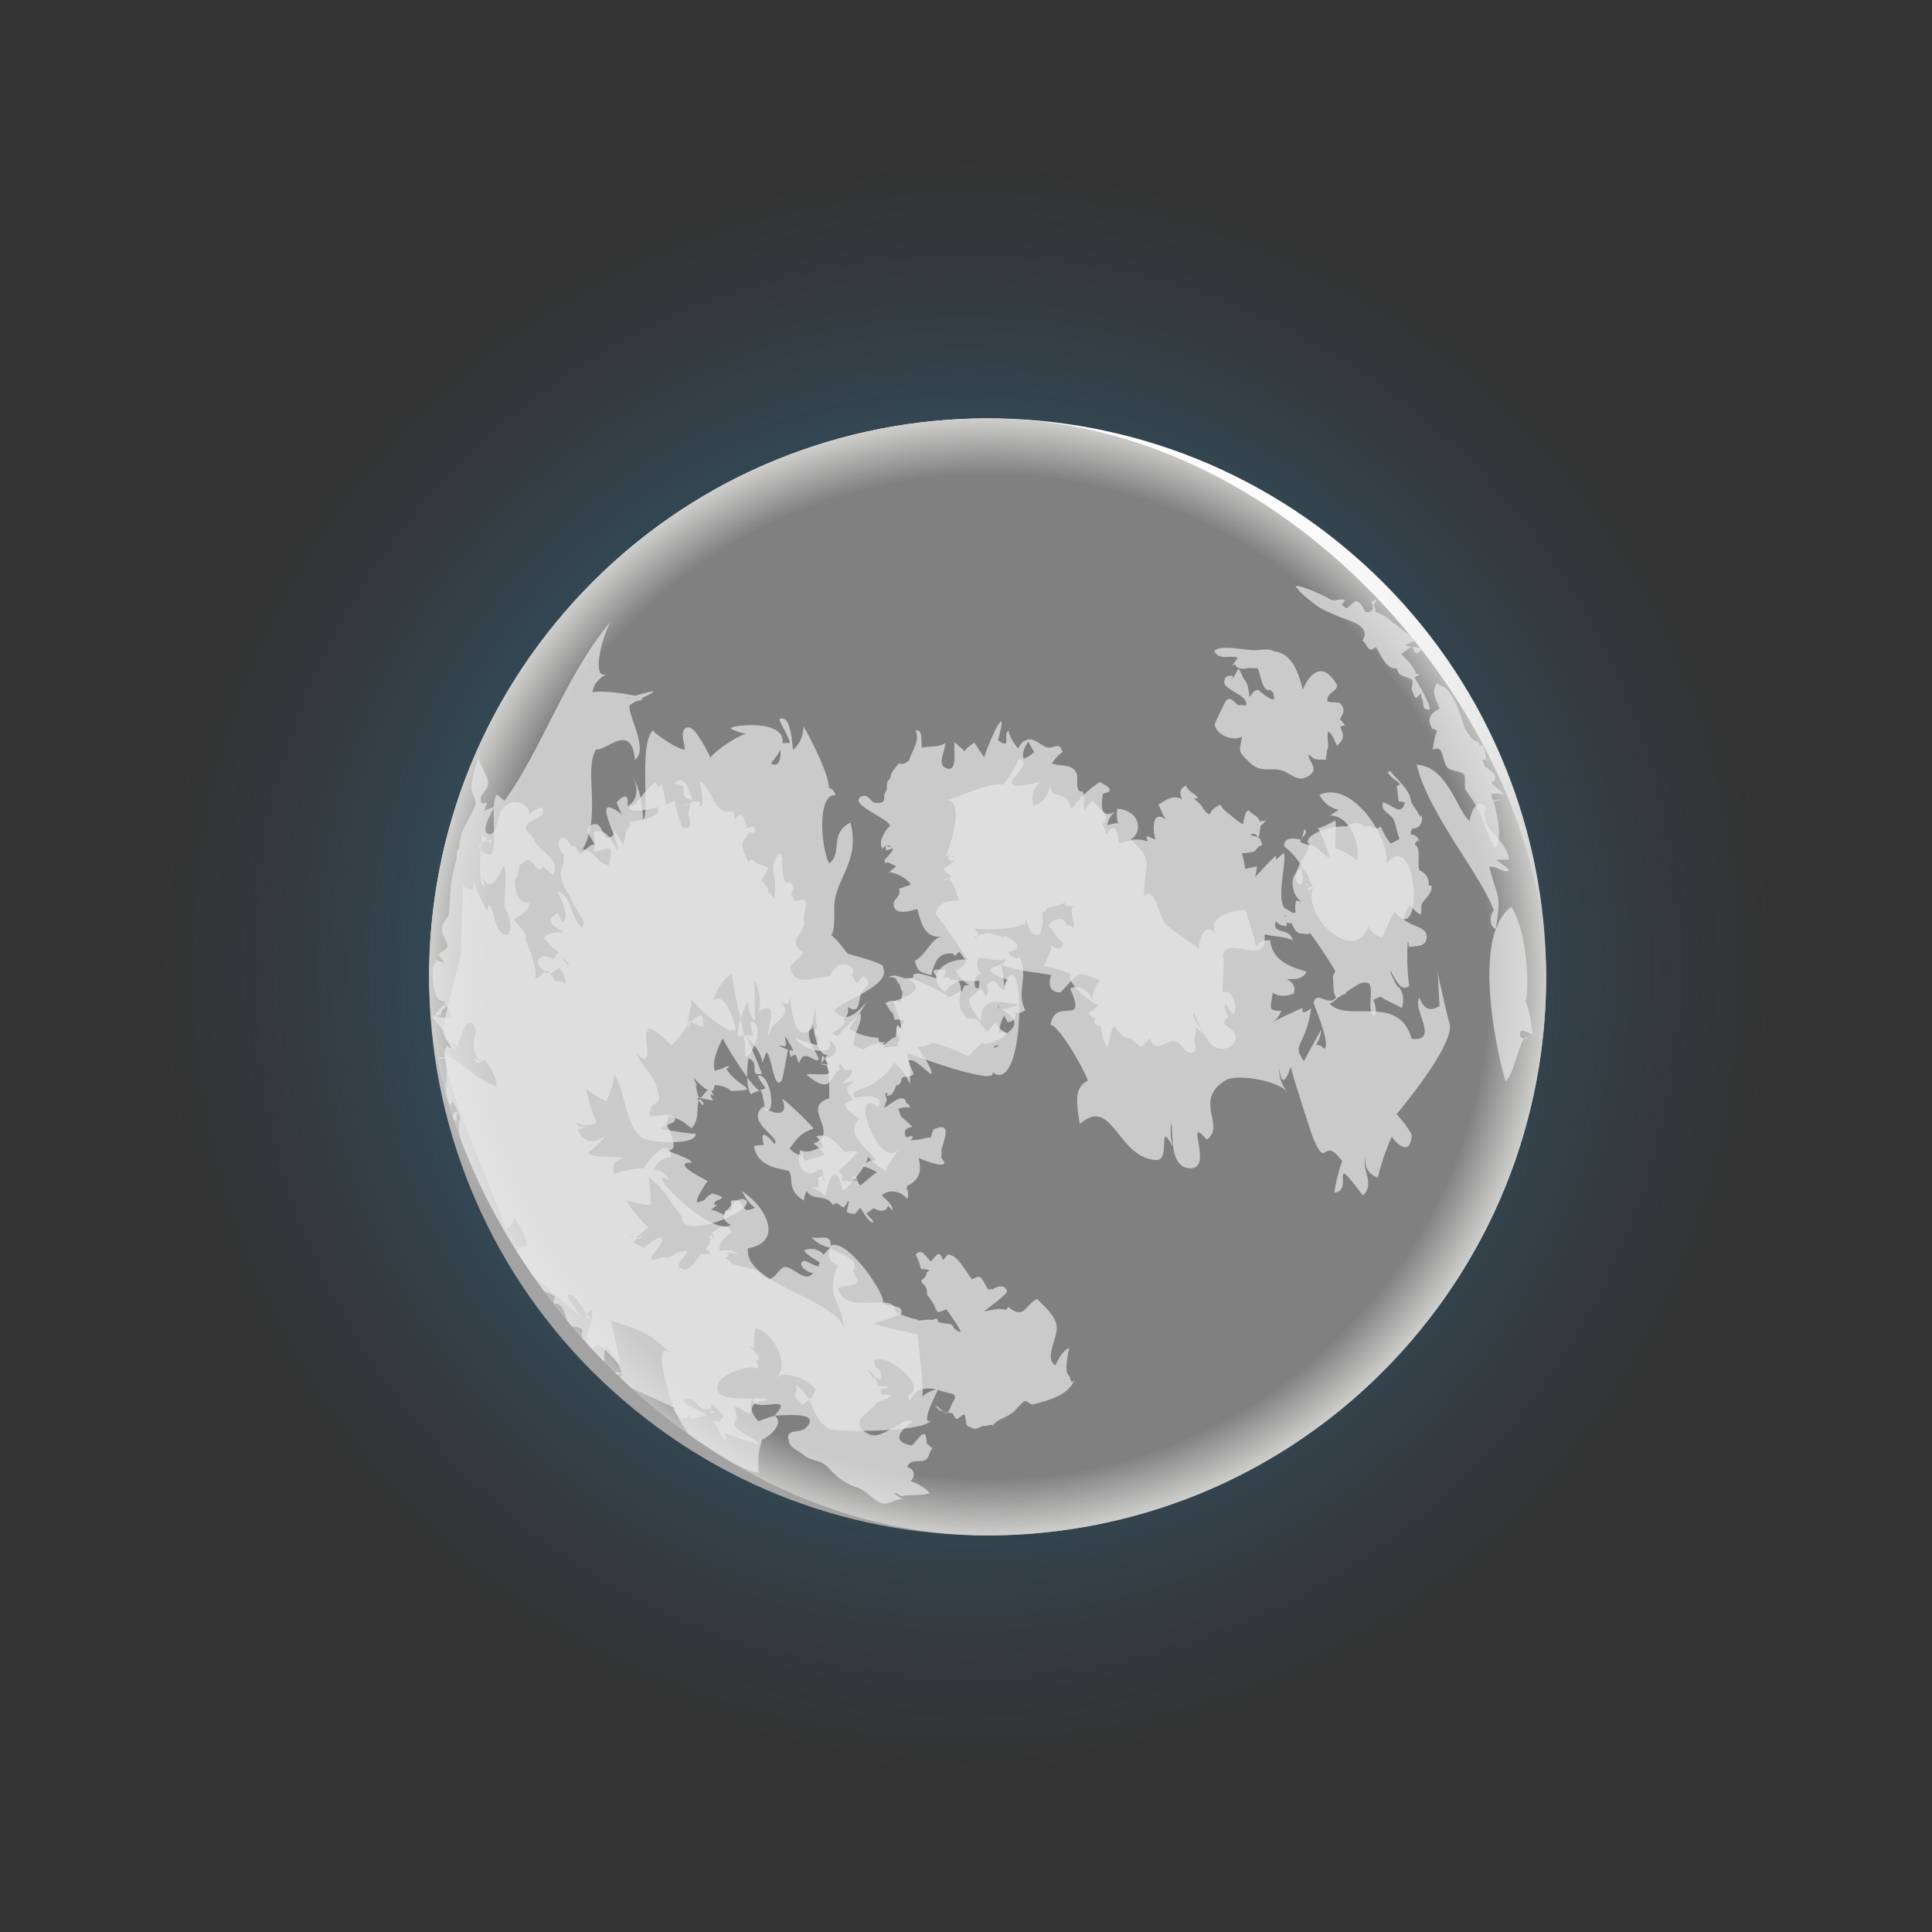 <svg width="480" height="480" viewBox="0 0 480 480" fill="none" xmlns="http://www.w3.org/2000/svg">
<rect x="0" y="0" width="480" height="480" fill="#333333" stroke="none"/>
<g clip-path="url(#clip0_5691_66114)">
<g style="mix-blend-mode:screen">
<path d="M240 480C372.548 480 480 372.548 480 240C480 107.452 372.548 0 240 0C107.452 0 0 107.452 0 240C0 372.548 107.452 480 240 480Z" fill="url(#paint0_radial_5691_66114)"/>
</g>
<path d="M350.473 333.313C300.429 391.357 212.814 397.85 154.77 347.807C96.727 297.763 90.233 210.136 140.277 152.104C190.321 94.061 277.935 87.567 335.979 137.611C394.023 187.655 400.516 275.269 350.473 333.313Z" fill="url(#paint1_radial_5691_66114)"/>
<g clip-path="url(#clip1_5691_66114)">
<g style="mix-blend-mode:overlay">
<path style="mix-blend-mode:overlay" d="M350.473 333.315C300.429 391.359 212.814 397.852 154.77 347.809C96.727 297.765 90.233 210.138 140.277 152.106C190.321 94.062 277.935 87.569 335.979 137.613C394.023 187.657 400.516 275.271 350.473 333.315Z" fill="url(#paint2_radial_5691_66114)"/>
</g>
<g style="mix-blend-mode:multiply" opacity="0.72">
<g style="mix-blend-mode:multiply">
<path d="M378.92 248.947C380.076 247.055 379.621 231.452 375.487 225.332C366.284 231.732 370.815 257.204 374.003 268.59C376.211 267.796 377.776 255.825 379.633 258.126C377.787 258.208 377.227 257.496 377.951 255.977C378.955 256.164 379.913 256.526 380.801 257.052C380.462 255.101 380.17 250.675 378.92 248.947C379.901 250.301 379.084 248.678 378.92 248.947Z" fill="#E6E6E6"/>
</g>
<g style="mix-blend-mode:multiply">
<path d="M371.165 226.278C370.102 226.804 369.904 230.389 371.609 230.751C373.174 221.712 371.854 222.962 370.009 215.324C372.438 215.254 373.641 217.169 375.007 216.199C374.003 215.254 372.917 214.413 371.761 213.665C372.823 213.607 373.874 213.56 374.937 213.525C373.746 207.289 367.521 206.564 369.133 200.608C366.517 196.918 364.391 205.163 365.442 204.182C362.172 202.278 359.93 190.378 351.977 189.992C354.709 201.951 368.269 217.823 371.165 226.267C371.2 226.243 371.118 226.127 371.165 226.267V226.278Z" fill="#E6E6E6"/>
</g>
<g style="mix-blend-mode:multiply">
<path d="M326.544 219.796C322.538 227.165 336.716 240.094 339.951 230.132C340.71 231.568 341.89 232.502 343.478 232.946C343.747 232.257 345.942 226.943 346.538 226.511C353.755 236.053 352.377 205.104 344.471 214.564C345.312 208.467 336.272 193.845 327.805 197.443C328.821 199.44 330.409 200.689 332.57 201.215C331.858 201.682 331.157 202.149 330.444 202.616C335.303 202.57 338.129 209.647 337.136 214.155C339.204 214.342 329.44 208.829 331.717 211.457C331.624 208.946 332.044 206.412 331.823 203.819C331.694 203.866 326.894 206.517 327.373 205.524C328.599 207.883 329.58 210.348 330.304 212.917C329.323 213.489 325.423 207.451 324.909 211.13C324.757 212.251 317.154 221.314 326.544 219.796C324.815 222.984 324.068 220.193 326.544 219.796Z" fill="#E6E6E6"/>
</g>
<g style="mix-blend-mode:multiply">
<path d="M357.058 241.262C357.292 241.204 357.595 249.963 357.642 249.916C355.388 251.423 353.73 250.745 352.643 247.896C350.74 250.617 357.864 258.839 350.74 258.103C347.493 246.693 334.88 254.226 330.349 249.379C330.897 249.028 333.058 247.942 332.439 246.915C330.617 251.212 327.195 245.56 326.354 249.122C325.969 248.585 330.781 259.399 329.064 260.626C328.515 259.937 327.803 259.598 326.927 259.621C327.733 258.465 328.176 257.18 328.27 255.767C328.305 255.872 322.909 264.865 323.073 266.161C323.82 265.869 324.579 265.566 325.315 265.262C319.768 259.002 324.451 260.836 325.735 250.523C324.007 251.843 323.318 251.796 323.68 250.372C320.865 251.586 318.097 252.918 315.376 254.354C316.848 253.712 317.829 252.649 318.343 251.154C314.746 251.061 315.785 250.5 316.182 246.669C317.887 247.615 319.651 247.662 321.449 246.798C321.905 245.163 321.321 243.995 319.686 243.294C320.842 243.061 323.376 243.831 324.614 241.426C321.823 240.48 316.054 239.288 315.598 233.601C313.484 233.484 312.13 234.442 311.557 236.474C313.274 236.193 309.408 226.991 309.479 226.021C307.003 226.103 299.785 227.271 301.981 232.071C299.528 228.299 297.648 234.045 297.811 235.68C295.289 233.893 291.061 230.868 289.601 229.653C288.305 228.567 286.751 219.516 284.276 222.623C284.019 214.704 287.289 214.249 280.982 208.631C284.077 206.518 283.213 201.391 277.56 200.912C277.023 206.728 279.639 203.469 275.143 205.034C275.4 203.212 276.369 201.916 278.051 201.157C274.384 203.446 273.064 202.103 274.068 197.139C263.943 196.871 282.068 198.576 273.216 194.301C270.495 196.088 268.159 198.319 266.208 200.982C264.573 195.283 260.965 199.452 260.883 194.757C260.626 197.525 259.271 199.347 256.807 200.234C256.083 197.84 256.678 195.831 258.605 194.185C242.722 198.156 258.781 189.455 253 188.556C253.035 189.934 248.772 195.726 249.321 194.874C244.918 194.395 237.759 198.471 234.769 198.856C240.655 198.085 235.026 213.069 234.968 212.871C235.388 212.731 235.738 212.485 236.019 212.135C235.178 213.501 235.61 214.05 237.338 213.77C237.408 213.607 234.419 216.351 234.36 215.347C234.524 217.904 238.67 217.157 234.232 218.944C235.446 217.075 236.778 218.664 238.238 223.697C236.007 223.685 232.655 224.094 232.457 227.318C232.515 226.442 240.328 238.424 240.503 238.483C235.773 237.677 229.046 242.138 234.804 246.483C237.782 242.266 240.235 244.147 243.295 243.645C243.633 249.846 237.257 244.883 243.703 253.899C243.703 246.588 249.181 249.437 252.988 249.472C251.668 250.266 250.232 250.675 248.69 250.699C252.533 252.777 253.035 254.774 250.185 256.69C246.518 255.195 248.55 252.018 245.432 256.456C242.384 253.455 243.692 252.999 240.27 253.046C237.782 250.43 238.354 248.269 238.658 246.214C237.654 246.95 236.556 247.288 235.89 247.802C234.804 246.938 227.166 242.617 225.076 243.037C231.803 246.132 222.448 248.538 221.876 248.818C222.938 251.376 225.029 256.958 223.172 255.592C224.714 255.405 223.149 256.071 222.88 254.903C222.331 258.769 222.238 259.715 222.576 257.753C221.338 257.309 218.489 262.202 218.243 257.881C215.417 257.531 213.28 257.122 210.991 255.534C212.556 253.338 214.027 251.072 215.417 248.748C212.042 253.034 209.321 253.805 207.23 251.049C209.181 248.655 221.724 244.754 219.365 240.374C220.474 239.417 210.629 236.999 210.594 236.953C203.855 227.82 207.627 237.431 207.265 225.928C207.032 218.453 213.922 214.424 211.283 204.357C205.876 207.148 209.449 212.018 206.004 214.518C203.96 210.699 202.991 197.595 207.394 197.513C205.864 196.766 207.674 197.828 207.627 197.42C207.067 196.147 206.156 195.493 204.895 195.458C206.004 195.423 206.191 195.808 205.455 196.614C207.826 195.633 200.457 181.618 199.627 180.485C199.604 182.821 198.763 184.76 197.081 186.266C196.813 186.43 196.836 177.274 193.695 178.628C193.543 179.364 196.357 183.534 196.182 184.585C195.224 184.585 194.267 184.631 193.309 184.725C194.407 185.659 194.232 191.522 191.522 189.63C202.208 177.507 180.1 180.088 181.607 181.069C183.511 181.98 185.496 182.483 187.587 182.576C187.096 180.03 177.753 186.243 176.503 188.229C176.375 187.75 172.871 180.719 171.166 180.696C168.527 180.672 170.092 184.888 170.103 185.694C171.084 187.925 161.671 181.899 162.314 181.385C158.565 184.421 161.531 203.002 159.756 203.574C159.733 199.861 158.927 196.322 157.327 192.993C158.751 196.427 158.273 198.88 155.902 200.351C156.264 197.466 155.353 197.128 153.181 199.323C153.181 199.323 155.038 204.38 156.019 203.586C145.029 194.22 154.43 209.437 153.368 211.177C152.363 209.823 150.822 205.42 147.598 206.658C147.516 206.693 148.077 210.442 147.411 211.598C150.261 211.551 152.947 208.304 151.3 214.973C148.042 214.529 148.462 211.61 144.69 211.002C145.157 210.675 145.064 210.862 144.41 211.551C149.852 203.061 144.749 191.218 148.17 186.115C150.168 187.037 156.953 178.979 157.735 188.812C161.134 186.196 156.334 178.465 156.369 175.429C156.369 174.447 170.337 169.075 155.47 173.537C156.684 172.894 156.544 173.186 155.061 174.436C170.407 173.852 141.023 169.577 147.061 173.431C147.038 170.699 148.276 168.713 150.775 167.475C146.886 169.04 149.385 158.669 151.662 154.512C140.603 167.639 134.343 186.64 125.338 198.95C124.696 198.436 124.042 197.922 123.4 197.396C121.601 200.036 123.785 210.558 121.975 212.392C120.281 212.24 119.289 211.469 119.008 210.056C119.137 209.437 123.248 207.674 121.73 209.566C121.099 208.772 120.468 207.977 119.849 207.183C119.756 206.658 118.214 220.777 120.457 219.995C120.2 219.166 119.943 218.337 119.697 217.507C121.181 220.941 122.944 220.205 124.988 215.312C126.401 214.483 124.895 225.893 125.514 225.297C122.827 221.7 128.468 228.509 126.319 232.199C122.349 233.379 122.325 220.731 120.959 226.278C119.499 223.475 118.238 220.579 117.198 217.589C118.273 221.034 117.525 221.864 114.979 220.077C115.084 220.544 114.372 237.081 114.559 237.081C114.617 236.158 114.757 235.247 115.003 234.36C115.622 234.196 109.572 254.541 110.296 255.931C109.443 254.296 112.795 261.84 112.176 261.233C111.873 258.01 112.55 261.793 111.114 259.726C106.886 263.16 125.899 303.253 125.467 305.18C127.172 305.134 126.319 304.865 127.861 302.669C133.467 311.662 130.022 309.642 126.857 309.478C127.733 309.782 128.608 310.085 129.484 310.377C128.445 310.494 127.756 311.125 127.429 312.269C126.635 312.421 144.749 327.347 144.924 327.802C143.347 325.98 142.016 323.995 140.918 321.834C143.3 320.737 145.297 326.868 147.014 327.685C145.146 327.709 145.134 326.915 146.956 325.291C148.135 327.802 143.604 333.7 146.956 335.347C148.533 331.808 151.195 336.912 154.127 339.096C153.776 337.262 152.258 329.414 151.733 328.059C158.693 330.558 160.562 330.196 167.324 336.993C160.819 330.465 167.195 349.466 167.406 349.934C171.119 358.085 175.23 360.993 181.922 364.883C178.851 360.807 185.064 365.677 188.427 365.899C188.287 360.082 188.719 360.515 189.338 357.513C189.21 358.144 195.54 354.15 192.503 351.732C191.114 352.106 189.759 352.573 188.427 353.122C185.624 350.015 186.407 348.275 190.775 347.925C190.576 346.185 175.265 349.852 178.687 343.242C179.622 341.443 186.395 338.734 188.334 340.112C188.521 335.358 183.242 340.24 188.684 337.753C187.657 334.156 181.619 332.474 187.505 335.055C187.166 333.315 187.248 331.609 187.762 329.951C192.445 331.154 196.474 339.621 192.725 342.319C195.376 340.415 200.643 342.611 202.641 345.227C202.103 346.979 200.97 348.205 199.219 348.883C195.551 344.842 198.962 347.049 197.607 344.047C202.582 346.909 201.321 352.842 206.401 355.166C207.406 355.633 228.649 356.088 231.37 352.947C228.1 354.43 233.543 344.55 233.017 345.169C231.149 345.437 229.607 346.325 228.404 347.82C230.822 350.658 227.119 327.709 228.077 331.528C228.1 331.598 218.349 329.472 216.994 328.76C219.376 328.234 221.689 327.452 223.896 326.412C224.655 323.75 220.357 324.976 219.271 323.738C220.731 322.71 210.862 307.656 206.495 309.408C205.408 311.907 205.981 313.554 208.188 314.348C204.86 322.675 208.889 322.161 209.811 330.617C208.97 322.897 184.667 319.242 185.835 310.144C194.652 308.626 190.6 299.995 184.375 295.954C185.111 297.647 186.185 299.026 187.598 300.065C183.149 302.249 185.975 297.285 181.572 298.348C182.062 308.754 185.823 300.03 180.392 300.661C179.353 302.191 179.75 303.405 181.572 304.316C176.515 307.528 158.938 289.204 166.133 293.163C165.478 291.481 164.229 290.652 162.384 290.687C163.213 288.748 164.661 287.674 166.751 287.44C166.156 281.484 160.281 289.087 159.966 290.523C160.9 289.507 152.176 291.411 152.69 291.773C151.849 289.647 152.608 288.304 154.956 287.756C153.368 287.078 147.213 287.954 146.022 286.377C147.692 285.233 149.151 283.866 150.401 282.266C147.131 284.31 144.854 283.785 143.557 280.701C149.315 278.424 142.705 281.297 143.382 278.868C145.017 279.814 146.664 279.826 148.311 278.891C147.003 276.229 146.115 273.426 145.66 270.494C147.178 271.779 148.836 272.83 150.635 273.624C151.686 271.51 152.363 269.268 152.655 266.909C155.715 272.304 155.154 279.101 159.499 282.664C160.947 283.843 173.35 284.836 172.836 281.542C173.116 282.126 164.276 280.433 163.995 280.421C164.241 280.304 167.522 278.763 167.581 278.611C168.643 275.808 161.94 277.478 161.484 277.408C161.333 271.767 165.303 276.591 163.038 269.758C162.092 266.897 160.468 266.103 157.817 261.245C163.458 267.785 159.008 254.634 161.087 256.398C159.861 253.513 165.946 258.372 166.798 259.785C168.597 258.01 170.115 256.001 171.353 253.782C171.423 256.083 171.213 255.954 170.734 253.385C170.512 253.466 175.768 256.141 174.705 254.366C174.857 247.58 168.69 260.777 171.949 248.958C171.633 251.084 171.587 250.862 171.797 248.304C172.089 249.169 180.906 257.589 182.868 255.802C182.857 255.814 180.462 245.513 177.204 248.725C177.905 245.875 179.458 243.586 181.864 241.881C182.541 249.32 185.368 255.3 185.099 262.436C186.349 263.58 190.495 254.623 186.629 253.712C186.606 254.95 186.781 256.153 187.166 257.332C185.87 257.25 184.585 257.262 183.3 257.402C183.37 254.284 184.258 251.423 185.951 248.83C185.765 250.734 186.302 252.345 187.587 253.677C187.341 250.278 187.715 246.88 187.318 243.458C188.754 245.922 189.163 248.503 188.556 251.212C194.746 247.791 189.303 258.208 191.23 257.145C190.903 253.828 197.514 252.777 194.022 248.877C195.481 249.928 196.252 249.414 196.311 247.335C196.369 247.685 196.731 260.415 201.835 255.405C202.185 250.92 202.664 249.659 203.773 245.572C202.045 246.097 202.617 255.183 203.084 255.078C200.994 259.096 204.241 255.207 202.944 259.645C201.111 259.224 199.335 258.617 197.619 257.811C199.452 261.408 207.896 262.669 206.004 258.325C205.724 258.407 210.629 260.859 204.976 263.23C206.191 263.826 206.016 271.452 206.016 272.888C198.693 275.037 209.029 281.496 202.103 284.135C203.213 284.883 204.159 285.805 204.953 286.926C203.283 287.393 201.636 287.884 199.989 288.433C199.195 286.529 197.455 283.82 199.803 287.078C198.308 287.078 197.093 286.471 196.17 285.256C197.665 283.68 198.261 281.647 202.138 280.41C201.987 279.966 195.096 273.122 194.337 273.04C196.252 277.595 192.106 277.011 189.595 274.909C184.795 278.868 194.851 282.979 192.211 284.299C193.624 285.373 187.166 277.326 190.308 286.097C192.316 284.532 191.312 284.065 187.318 284.707C188.135 290.056 193.811 290.313 196.019 290.897C197.233 292.614 195.4 295.826 199.709 298.255C200.293 293.899 202.512 294.926 205.163 297.145C204.696 298.687 207.114 285.28 209.356 295.802C211.131 294.81 215.359 289.624 215.674 287.382C217.017 288.958 218.617 290.208 220.474 291.131C219.014 290.815 222.658 287.242 224.013 284.147C219.645 294.156 210.022 268.953 218.162 275.049C220.229 271.055 212.392 272.725 212.276 272.737C211.084 270.447 216.258 270.646 212.649 270.109C214.67 272.094 221.817 265.858 222.039 263.977C223.884 265.356 225.204 267.142 226.022 269.338C226.279 266.722 226.045 264.141 225.309 261.607C225.554 261.688 247.779 270.027 246.588 266.442C255.149 272.491 254.681 231.323 249.403 245.058C249.648 244.847 248.947 239.931 248.643 239.569C253 241.391 257.823 241.566 261.175 242.255C260.252 245.034 261.011 246.483 263.429 246.576C268.591 241.461 266.839 241.075 273.391 243.551C272.083 244.906 271.394 246.553 271.335 248.491C270.74 246.214 267.902 244.415 265.881 245.595C270.296 255.545 262.249 247.335 260.988 254.599C263.592 255.02 270.635 268.205 270.226 268.532C266.746 270.085 267.481 274.255 268.264 279.253C276.462 272.059 277.572 287.709 287.23 288.211C291.084 288.41 287.359 277.63 291.4 284.953C290.827 282.979 290.687 280.982 290.991 278.95C291.516 282.045 290.535 289.963 295.546 290.266C301.829 290.64 293.911 276.38 299.82 283.131C304.725 279.837 296.165 273.32 304.679 268.299C307.166 266.839 317.549 268.299 319.966 271.44C318.448 269.677 317.735 267.656 317.817 265.367C318.6 272.234 320.772 264.818 320.667 264.993C321.041 266.979 325.829 281.823 326.319 282.944C329.823 290.967 328.468 281.834 333.467 288.468C332.544 291.002 331.89 293.607 331.516 296.293C336.643 296.094 329.683 285.28 338.629 297.005C341.735 293.992 338.173 290.85 339.295 287.347C338.933 290.01 339.949 291.75 342.331 292.579C343.137 289.052 344.305 285.653 345.823 282.372C345.473 282.266 350.296 288.678 350.763 281.951C349.724 280.071 348.462 278.354 346.968 276.812C346.979 276.789 361.975 259.177 360.095 254.05C359.908 253.969 357.759 244.264 357.058 241.227C356.906 241.274 357.502 243.131 357.058 241.227V241.262ZM236.346 212.812C236.556 212.462 238.471 213.478 236.346 212.812C236.369 212.777 236.381 212.812 236.346 212.812ZM247.149 260.322C246.016 259.866 249.846 259.131 247.149 260.322V260.322ZM248.024 241.858C248.071 242.325 249.846 241.542 248.024 241.858C248.024 241.799 248.13 241.834 248.024 241.858ZM269.479 273.297C269.654 273.215 270.039 273.064 270.203 273.028C270.062 273.122 269.665 273.274 269.479 273.297Z" fill="#E6E6E6"/>
</g>
</g>
<g style="mix-blend-mode:multiply" opacity="0.72">
<g style="mix-blend-mode:multiply">
<path d="M368.853 190.435C368.911 190.12 368.304 189.057 368.28 188.718C368.42 188.742 370.172 188.753 370.254 189.057C370.126 188.672 369.378 188.812 369.25 188.555C368.958 187.013 368.911 184.514 367.58 185.261C367.404 183.124 366.669 185.845 364.193 181.291C363.877 181.571 362.791 175.837 360.304 172.321C359.346 170.639 358.166 170.511 357.01 169.729C355.434 172.053 356.847 173.816 357.676 176.058C355.363 177.215 354.406 178.569 355.866 181.115C356.391 180.94 356.788 181.641 357.115 181.524C356.543 182.4 356.088 185.238 355.924 186.266C358.809 184.934 358.12 188.531 359.451 190.54C360.21 191.696 362.978 191.451 363.679 192.385C364.333 193.25 363.527 195.399 364.286 196.473C366.05 199.019 366.762 199.813 368.152 203.048C369.063 205.162 370.172 209.016 371.375 210.581C373.267 208.934 372.263 203.293 371.095 199.089C371.153 199.124 372.835 198.669 372.905 198.704C372.788 198.529 370.943 198.972 370.85 198.82C370.721 198.388 370.663 197.758 370.523 197.337C370.593 197.057 373.104 197.209 373.617 197.267C373.22 196.625 371.001 195.422 370.534 194.324C370.674 194.207 371.165 194.184 371.293 193.974C372.123 192.607 370.312 191.323 368.888 190.435H368.853Z" fill="#E6E6E6"/>
</g>
<g style="mix-blend-mode:multiply">
<path d="M353.252 172.239C353.252 172.239 353.042 172.391 353.065 172.356C353.182 172.461 353.042 173.174 353.147 173.29C354 174.283 352.878 176.654 355.308 176.233C354.794 173.652 352.656 170.593 351.465 168.268C351.454 168.245 352.82 167.556 352.808 167.521C352.738 167.357 351.932 167.568 351.851 167.404C350.916 164.788 348.884 163.468 348.172 162.452C348.546 162.289 350.391 160.666 350.893 160.63C351.068 161.039 351.29 161.658 351.5 162.09C351.734 161.833 352.014 162.698 352.014 162.371C352.259 162.254 353.077 161.623 353.229 161.39C352.715 160.549 349.924 160.887 349.223 160.257C349.48 160.152 352.026 158.972 352.189 158.937C351.757 158.248 349.024 157.29 347.436 155.725C347.319 155.55 347.144 155.422 346.992 155.282C346.747 155.025 346.362 154.931 346.093 154.733C343.862 152.572 341.982 152.093 341.865 152.093C341.865 152.093 341.538 150.774 341.538 150.785C341.41 150.703 341.41 150.517 341.235 150.458C341.235 150.482 341.982 149.08 341.994 149.103C341.597 148.847 341.118 149.547 340.674 149.477C342.075 151.708 340.008 153.32 337.24 150.809C337.661 152.152 337.953 151.976 338.292 152.817C338.221 152.946 339.868 153.67 339.798 153.81C339.751 153.81 339.494 152.666 339.448 152.654C338.794 151.112 338.116 149.734 337.182 149.442C336.645 148.952 335.021 151.019 334.531 151.112C333.527 150.528 333.129 149.863 333.328 150.423C333.235 150.4 334.239 149.115 334.145 149.057C333.328 148.566 331.518 149.466 330.782 149.033C329.346 148.181 323.202 145.191 321.859 145.647C322.957 147.247 325.094 148.928 326.823 150.248C328.481 151.509 330.513 152.28 332.429 153.109C334.636 154.067 340.943 155.398 338.502 159.112C339.915 160.385 339.81 162.406 341.842 160.747C343.15 162.791 344.481 166.505 347.004 166.014C347.588 168.455 349.211 167.755 350.835 168.922C351.232 169.553 350.519 171.27 350.764 171.527C351.208 171.994 351.185 172.975 351.722 173.372C351.839 173.547 353.159 172.087 353.264 172.204L353.252 172.239Z" fill="#E6E6E6"/>
</g>
<g style="mix-blend-mode:multiply">
<path d="M308.578 182.96C308.099 186.581 307.153 186.324 310.423 189.395C313.191 191.988 314.651 190.762 317.839 191.276C320.444 191.696 322.207 194.674 325.092 192.817C327.883 191.007 325.162 189.384 325.068 187.55C325.337 187.328 326.423 188.753 326.668 188.519C327.089 188.916 329.074 188.554 329.436 188.858C329.436 188.181 329.635 187.024 329.717 186.324C330.394 185.553 329.471 182.528 329.997 181.722C331.083 182.376 331.562 184.163 332.204 185.296C334.295 183.299 333.711 182.435 332.94 180.508C333.022 180.508 334.061 180.262 334.143 180.204C333.968 179.947 333.407 179.141 333.197 179.036C333.138 178.814 333.395 179.62 333.372 179.387C333.454 179.036 332.917 178.884 332.94 178.569C333.454 177.646 334.4 176.712 333.232 174.972C332.718 174.213 330.709 174.692 329.798 174.248C329.366 171.714 333.629 171.562 331.69 169.389C327.498 163.071 324.181 169.927 323.679 171.375C322.487 166.388 320.724 162.242 316.379 161.787C315.188 161.027 313.506 161.506 311.463 161.53C309.103 161.553 303.299 160.081 301.641 161.693C302.925 164.239 305.553 162.627 307.527 163.422C307.538 163.422 306.009 165.512 306.02 165.524C306.02 165.524 306.756 165.01 306.744 165.022C306.99 165.173 307.025 165.535 307.305 165.687C308.146 166.376 309.138 166.178 310.54 165.921C310.867 166.084 312.187 165.921 312.525 166.096C313.296 168.023 313.658 172.099 315.644 171.41C316.718 172.589 316.274 171.9 316.566 173.757C315.527 174.073 312.689 171.457 312.584 171.34C312.619 171.55 311.451 171.2 310.727 172.975C310.271 172.473 310.668 173.395 310.446 173.278C310.295 172.928 310.4 172.309 310.236 171.9C310.108 170.849 310.003 169.716 308.917 168.502C308.625 167.673 307.76 166.119 307.76 166.119C307.165 166.61 306.569 168.887 306.079 168.385C305.927 168.502 306.628 167.778 306.546 167.941C305.144 167.813 304.292 167.813 304.163 169.378C303.988 171.492 310.143 172.601 309.629 175.159C309.454 175.381 308.052 175.019 307.912 175.241C306.896 175.241 306.02 172.624 304.595 174.073C304.514 174.154 301.722 179.714 301.792 180.052C302.318 182.727 306.382 184.28 308.578 182.984V182.96Z" fill="#E6E6E6"/>
</g>
<g style="mix-blend-mode:multiply">
<path d="M345.332 191.499C345.203 191.592 344.934 191.826 344.794 191.884C345.413 193.227 347.048 193.788 347.866 194.897C347.819 194.85 347.002 195.376 346.955 195.329C347.2 195.656 347.188 197.338 347.515 199.09C347.515 199.113 349.045 199.312 349.034 199.335C348.088 203.061 346.231 199.966 343.556 199.335C342.949 201.764 345.542 201.974 346.301 203.761C346.873 205.093 347.083 206.915 347.702 208.444C347.445 208.643 345.694 209.496 345.472 209.554C342.704 205.957 343.486 204.742 342.435 205.735C341.384 206.202 339.819 204.52 339.282 205.466C337.799 204.018 335.825 204.357 334.552 205.338C329.799 204.999 323.083 207.942 325.361 209.904C324.403 209.963 323.118 209.157 322.967 209.087C323.212 208.748 323.48 208.491 323.504 208.211C323.644 207.732 325.209 206.868 324.053 206.004C324.053 206.202 323.34 208.526 323.305 208.678C321.915 208.199 318.739 207.802 319.089 210.348C320.105 210.979 322.067 212.976 323.27 215.02C323.866 216.398 325.162 217.11 325.232 218.313C325.174 218.582 325.991 219.82 325.84 220.042C325.431 220.018 324.473 219.317 324.73 219.691C324.683 219.738 323.504 219.866 323.434 219.913C323.375 219.131 324.018 218.313 323.644 217.636C323.352 215.954 323.644 214.669 321.799 217.145C320.386 219.049 321.378 222.763 323.259 224.001C323.282 224.199 322.067 223.557 322.091 223.744C321.659 224.55 321.705 226.64 322.161 227.458C322.161 227.574 323.983 225.671 323.959 225.776C323.317 225.461 321.752 227.096 321.203 226.78C320.818 226.547 319.358 225.811 318.891 225.32C317.267 221.852 319.685 214.646 318.984 211.89C317.057 213.478 316.929 213.98 316.987 212.52C316.8 212.626 311.183 218.442 310.575 219.353C310.844 218.92 312.035 218.161 311.977 217.134C312.047 216.842 312.35 216.059 312.222 215.253C312.187 215.265 309.407 215.826 309.372 215.837C309.197 214.634 308.824 212.929 308.543 211.89C308.929 212.123 310.739 211.726 310.937 211.715C312.362 211.621 311.988 210.255 313.577 210.021C313.296 209.145 313.308 208.643 312.876 208.258C312.724 208.001 311.93 207.814 310.634 207.428C312.783 206.05 312.491 210.745 313.168 205.268C313.25 204.964 313.962 204.672 313.951 204.404C313.962 204.275 314.616 203.971 314.628 203.843C314.593 203.843 312.993 204.077 312.969 204.077C312.724 202.78 311.428 202.652 310.132 201.262C309.127 201.904 309.151 203.598 308.812 204.777C307.714 204.334 306.149 202.815 305.46 202.313C304.502 201.636 303.732 200.958 303.229 199.931C301.478 200.491 299.784 202.418 300.438 204.135C300.321 204.205 301.279 202.593 301.174 202.628C300.123 202.161 299.866 202.161 298.967 200.993C298.453 199.826 297.133 198.844 296.596 198.389C296.572 198.447 297.682 198.249 297.659 198.307C297.133 197.198 295.136 196.731 294.657 195.177C292.134 196.275 293.851 198.436 293.606 198.564C291.037 196.941 288.117 200.047 287.72 199.884C287.872 199.779 289.051 202.955 289.74 203.621C285.629 200.736 286.599 207.557 287.101 208.55C285.664 208.211 284.321 206.763 285.151 209.075C281.32 207.755 280.164 209.414 277.968 209.426C278.202 209.239 277.629 209.192 277.875 209.099C277.676 206.786 277.057 203.785 274.908 207.253C274.196 206.973 274.815 206.903 274.593 206.436C275.025 206.307 273.997 205.361 273.904 204.649C276.555 203.166 272.619 200.456 271.405 198.856C270.926 199.499 269.816 200.573 269.536 201.461C268.94 200.071 269.641 197.91 268.987 196.614C266.733 197.058 268.193 193.099 267.294 191.732C265.927 189.7 263.767 190.529 261.326 189.665C262.073 188.59 262.867 187.528 264.012 186.885C263.136 184.141 262.143 185.916 260.403 185.741C258.92 185.589 257.051 183.218 255.264 183.767C255.428 184.351 256.853 186.593 257.063 187.154C256.853 187.131 256.701 187.177 256.561 187.014C256.269 187.75 255.066 188.007 254.47 188.509C253.548 187.364 254.902 184.9 255.813 183.814C254.517 183.592 253.349 184.912 252.999 185.986C251.656 184.503 250.628 182.459 250.569 181.572C248.993 182.144 251.609 186.605 247.942 183.907C250.756 173.863 246.4 182.331 244.52 188.1C243.714 187.061 242.803 185.624 242.044 184.468C241.296 185.145 240.152 185.659 239.615 186.675C239.358 186.173 237.407 184.818 237.197 184.304C236.777 185.776 238.096 191.697 235.329 190.938C232.526 190.167 234.943 186.477 234.838 184.62C233.075 185.869 230.517 185.25 229.069 185.788C228.742 183.931 229.349 181.058 227.469 181.49C228.683 184.363 226.464 186.395 225.764 189.315C225.74 189.408 226.301 188.649 226.289 188.754C225.343 189.011 224.759 190.296 223.264 189.583C223.148 190.366 221.372 191.195 221.127 193.519C219.878 194.208 220.613 195.983 220.181 196.485C218.978 197.887 220.8 199.639 217.635 199.487C216.117 199.405 215.802 196.906 213.956 197.922C210.663 199.744 220.59 203.271 221.15 205.128C219.994 206.109 218.021 209.239 219.259 210.909C219.2 210.909 219.807 210.208 219.714 210.407C219.878 210.663 219.948 209.963 219.994 209.834C220.076 209.846 220.053 211.201 220.134 211.212C220.298 211.399 221.664 210.722 221.84 210.862C221.805 211.785 219.761 213.431 219.807 213.735C218.71 211.715 220.193 214.681 220.169 214.704C220.123 213.607 221.15 214.669 222.645 215.183C221.442 216.106 219.457 218.208 220.812 216.666C222.786 216.877 225.402 218.208 226.301 219.773C226.161 219.831 223.486 220.766 223.358 220.801C224.094 223.09 221.442 223.136 222.143 225.32C222.797 227.376 226.394 226.301 227.889 225.858C228.964 229.665 229.734 233.04 233.845 232.701C231.241 233.262 230.377 236.999 227.259 238.739C228.111 241.169 227.948 241.379 231.358 242.29C232.607 237.385 233.892 236.964 236.473 236.859C236.38 237.046 236.859 236.742 236.73 236.941C237.548 238.039 237.221 237.139 238.377 236.462C238.377 236.485 240.094 238.844 240.047 238.821C239.732 239.919 238.505 240.538 237.501 241.157C238.318 243.329 240.701 244.719 242.499 245.863C241.857 244.228 242.009 242.091 243.714 241.963C242.464 240.526 242.605 239.066 243.177 238.132C245.209 237.665 247.44 239.125 249.694 238.261C250.99 240.386 240.28 239.884 250.593 243.551C249.542 244.532 249.986 245.081 249.659 246.039C249.25 246.039 248.619 245.268 248.187 245.151C247.334 243.539 246.388 243.259 245.08 244.742C245.863 245.828 245.349 246.494 245.057 247.604C244.508 247.382 244.555 246.062 243.807 245.922C242.803 245.361 241.717 245.291 240.596 244.754C240.444 244.52 239.79 245.046 239.626 244.812C239.498 244.917 239.101 246.296 238.926 246.377C238.599 246.226 238.821 244.754 238.494 244.614C238.26 243.353 236.94 243.177 235.796 243.551C236.403 242.874 234.838 242.57 234.605 243.072C234.441 243.014 234.733 243.469 234.569 243.411C234.266 242.301 235.165 241.717 234.908 240.62C234.441 241.332 232.14 240.444 231.965 241.274C231.685 241.694 233.086 242.757 232.853 243.131C230.283 242.371 228.076 241.449 227.025 242.138C226.756 241.764 227.048 243.247 226.838 242.804C224.654 243.983 222.844 241.472 220.859 242.745C222.283 242.815 222.587 242.804 223.148 244.345C222.856 244.497 223.066 243.738 222.786 243.936C223.977 244.263 223.486 245.899 224.28 246.494C224.175 246.996 223.93 248.293 223.813 248.935C222.575 248.573 220.823 248.363 219.948 249.32C220.695 250.08 221.197 251.458 221.711 251.668C221.723 251.82 221.688 250.85 221.805 250.862C221.513 251.458 222.237 252.485 222.19 253.361C221.746 253.466 224.386 252.953 224.736 253.863C224.059 254.296 223.883 256.363 224.864 256.748C224.502 256.666 224.28 255.3 223.65 255.148C223.685 255.125 224.467 255.358 224.514 255.3C224.724 255.043 224.152 254.132 223.883 254.494C224 254.611 223.696 255.242 223.802 255.37C223.568 255.3 223.183 254.716 223.124 254.623C222.307 255.44 222.715 257.355 224.023 258.161C223.802 258.769 224.199 257.169 223.872 257.402C223.65 257.402 224.094 257.706 223.848 257.717C223.673 257.636 223.218 259.306 222.984 259.107C222.891 259.271 223.148 259.773 223.042 259.913C222.19 259.972 220.473 260.123 219.574 260.299C219.527 259.703 219.329 258.056 219.819 259.142C219.539 259.212 218.943 258.757 218.675 258.85C218.126 258.5 217.273 260.088 216.876 259.399C215.86 259.936 215.381 260.205 214.377 260.777C214.108 260.626 212.368 259.75 212.088 259.68C211.667 257.309 214.447 254.062 213.805 251.703C212.321 252.894 209.472 255.72 208.129 257.472C208.129 257.426 206.902 256.97 206.891 256.923C207.183 256.047 209.553 255.405 209.787 253.945C210.067 253.7 209.553 253.326 209.635 253.046C210.441 252.38 210.932 251.96 210.628 250.185C213.688 252.275 213.209 248.596 213.91 246.915C214.622 245.209 217.133 244.602 214.505 242.418C214.155 243.072 213.209 243.551 212.975 244.439C212.193 243.434 212.356 243.189 211.55 242.278C213.314 240.503 209.74 238.564 207.965 240.106C205.349 242.383 207.988 242.383 203.469 242.897C201.168 243.154 198.692 244.31 197.069 242.138C195.002 239.37 198.272 239.101 199.521 236.696C195.866 233.741 198.47 233.39 199.708 229.98C199.93 229.361 199.58 228.147 199.755 227.423C199.965 226.582 200.164 225.823 200.222 224.83C200.327 222.95 199.264 223.475 197.571 223.989L196.485 221.945C197.933 220.567 196.975 219.002 195.165 219.212C194.464 218.43 194.394 215.767 194.313 214.728C194.196 213.151 194.873 213.466 193.729 211.913C191.825 214.062 191.813 215.966 192.537 218.85C192.678 220.322 192.444 223.323 192.421 223.37C191.626 222.704 191.556 221.443 190.762 221.957C191.253 220.509 190.015 219.808 189.197 218.769C189.256 218.488 191.171 215.417 190.891 215.557C191.042 215.65 187.784 214.366 187.784 214.436C185.962 212.287 186.137 214.833 185.834 214.436C186.254 214.109 184.012 211.212 184.526 209.227C185.04 208.503 185.682 207.545 186.021 206.763C186.184 206.634 187.34 207.078 187.527 206.996C187.387 206.996 187.48 206.891 187.375 206.88C187.586 206.354 186.616 207.358 186.663 207.113C187.002 207.51 187.469 206.342 187.714 206.821C187.445 204.953 186.826 205.221 185.647 205.817C185.635 205.782 184.432 206.05 184.409 206.015C184.386 205.969 185.565 205.735 185.437 205.91C185.203 206.039 185.565 206.716 185.355 206.88C186.056 206.202 185.203 204.287 184.678 203.166C183.813 201.297 183.848 202.652 182.552 203.516C182.552 203.166 182.202 201.928 182.19 201.577C176.969 202.57 177.285 196.1 173.945 194.044C173.805 195.236 175.568 200.491 173.641 200.386C173.781 200.211 173.805 199.615 174.003 199.393C173.723 199.055 172.823 199.125 172.146 199.113C171.364 197.104 170.278 191.954 167.65 194.535C167.696 194.839 169.507 195.096 169.635 195.388C170.161 195.306 169.553 197.875 170.137 197.782C169.88 198.436 172.029 198.424 172.181 199.148C172.053 199.253 169.53 200.188 169.507 200.351C169.647 200.398 171.294 199.627 171.422 199.674C171.667 200.55 170.815 201.659 171.095 202.523C171.177 203.738 172.613 206.272 169.6 205.595C169.483 205.91 167.451 199.51 167.533 198.809C166.797 199.557 166.167 199.335 165.442 200.094C165.466 199.066 164.66 195.586 164.345 194.757C163.772 195.738 163.539 195.995 163.002 194.407C160.923 194.944 156.87 201.858 157.139 199.79C153.752 202.593 162.64 201.005 163.294 200.491C165.045 203.247 156.788 204.427 156.403 204.03C156.146 204.31 156.8 204.719 156.637 204.999C155.714 205.758 156.391 204.637 156.473 205.7C156.602 205.583 155.679 205.899 155.807 205.805C155.586 206.856 155.083 208.795 154.861 209.916C153.939 208.678 153.518 207.534 152.654 206.272C152.467 207.907 152.292 207.615 150.669 208.316C149.314 206.681 149.396 204.007 147.06 204.906C144.549 205.875 147.352 208.468 147.737 209.998C147.807 210.29 147.702 209.554 147.878 209.963C147.212 209.309 145.74 210.78 144.21 212.252C143.732 211.855 143.054 210.804 142.856 210.22C143.066 209.974 141.618 210.407 141.816 210.15C141.104 208.853 140.041 206.938 138.92 208.877C138.289 209.963 139.609 212.24 140.205 212.415C139.842 213.163 140.064 214.05 139.878 215.195C138.605 216.853 139.632 219.785 141.431 222.307C142.552 225.332 144.654 228.03 145.191 229.291C145.098 229.431 144.724 230.389 144.584 230.517C142.108 228.766 141.688 221.548 138.429 221.572C139.247 222.891 140.742 226.033 140.496 227.644C140.123 230.155 139.515 228.882 138.593 226.862C133.875 229.408 139.691 230.611 140.134 232.036C140.216 232.293 141.291 231.51 141.045 231.931C139.422 231.393 136.759 231.44 135.148 232.877C135.977 234.325 137.378 235.785 138.616 236.287C138.686 237.49 141.513 238.751 141.291 240.001C140.66 239.615 139.971 238.214 139.329 237.443C139.118 237.501 138.955 236.847 138.71 236.812C138.476 236.626 137.53 238.506 137.355 238.389C137.273 238.471 137.238 238.085 137.191 238.167C136.07 237.782 135.101 237.104 134.178 237.945C132.532 239.44 135.288 242.231 137.028 240.982C137.18 241.11 137.016 240.269 137.04 240.188C137.215 240.76 135.93 241.776 135.79 242.628C136.175 242.465 138.569 240.655 138.978 240.468C139.737 241.122 140.578 243.329 140.707 244.31C140.637 244.322 140.169 244.217 140.099 244.228C139.866 243.539 138.896 244.065 137.915 243.773C137.588 244.053 137.343 242.021 137.075 242.301C136.654 242.009 135.626 241.717 135.288 241.332C134.669 242.138 134.108 242.85 132.987 243.107C132.718 242.967 133.361 242.967 133.162 242.874C133.057 242.734 132.975 243.855 132.929 243.715C133.618 240.398 131.796 236.789 130.581 233.402C130.885 231.767 129.67 231.031 127.65 228.439C129.005 227.645 131.772 226.033 131.527 224.351C128.549 224.398 127.802 220.964 127.883 218.442C127.883 218.442 127.229 218.628 127.229 218.617C129.086 218.71 128.386 215.51 129.483 214.623C129.775 214.482 130.593 213.735 130.92 213.618C132.788 213.396 133.466 217.893 134.926 215.195C135.171 215.615 137.051 217.063 137.285 217.531C139.679 213.607 134.295 211.808 132.929 209.087C131.597 206.436 129.6 206.506 131.247 204.602C132.169 203.539 136.386 202.734 134.587 200.585C132.578 200.923 130.99 203.061 129.565 204.17C129.226 204.007 130.289 203.68 130.161 203.574C130.102 203.493 129.53 205.186 129.495 205.163C135.171 202.663 128.14 195.726 124.473 201.531C123.796 202.605 123.34 207.569 121.553 207.23C118.996 206.751 122.348 201.542 122.896 200.293C122.336 200.818 120.783 201.063 120.187 201.566C120.245 201.332 120.876 200.001 121.11 199.405C120.654 199.697 120.245 199.405 119.778 199.674C118.505 197.583 120.841 196.988 121.261 194.955C121.635 193.169 118.762 189.7 119.007 187.89C118.202 190.214 117.548 192.433 117.115 195.049C116.788 197.034 118.739 198.494 117.933 200.456C116.38 204.24 113.624 207.136 114.254 211.189C113.974 210.967 114.429 210.885 114.172 210.652C113.11 211.434 113.6 212.532 113.413 213.642C112.035 217.285 111.86 222.319 111.533 227.107C111.206 228.018 110.19 228.964 109.945 229.887C109.291 232.269 111.042 233.274 111.136 235.061C111.101 235.89 109.162 236.602 109.127 237.186C109.045 237.712 110.412 238.576 110.248 239.171C110.248 239.171 107.854 238.459 107.842 238.459C107.819 238.564 108.45 238.903 108.426 239.008C108.356 239.242 107.819 239.347 107.737 239.604C107.188 241.519 107.399 249.39 110.365 248.678C110.4 250.185 112.642 251.376 111.942 252.964C111.732 252.859 109.151 252.847 108.917 252.626C108.917 252.626 108.298 251.913 108.286 251.913C108.24 251.621 110.353 249.624 110.237 249.344C110.891 249.881 111.066 251.586 109.407 249.706C109.104 249.881 108.064 248.725 108.041 248.923C107.983 248.83 110.33 250.29 110.26 250.196C110.073 250.862 109.478 251.294 109.513 252.123C109.232 252.263 107.632 252.357 107.469 252.509C107.831 253.572 109.256 254.669 109.875 255.907C110.529 258.056 111.463 259.458 112.175 259.808C112.117 259.831 112.864 260.999 113.296 260.626L111.673 258.593C111.673 258.593 113.635 259.936 113.694 259.89C115.2 255.066 116.578 251.89 118.096 255.744C118.552 255.907 117.641 257.542 117.746 259.388C117.664 260.626 118.003 262.05 118.459 262.704C118.505 262.961 119.019 262.915 119.089 263.16C119.136 263.02 119.965 263.802 120.023 263.65C120.07 263.674 117.84 262.996 117.886 263.02C117.956 264.421 119.673 264.351 120.269 263.183C120.876 263.767 123.644 267.715 123.305 269.782C122.873 270.12 121.005 268.836 119.953 268.334C118.435 267.621 116.461 265.846 115.013 264.701C115.235 265.496 115.948 265.355 116.064 266.278C114.278 262.506 110.996 263.907 109.337 259.598C109.256 260.404 110.54 261.431 110.599 262.693C110.494 262.669 108.24 262.763 108.134 262.751C108.275 262.961 110.797 262.903 110.902 263.125C111.136 267.154 110.365 272.69 111.416 274.979C111.428 275.002 112.245 273.799 112.467 273.764C112.642 273.893 115.142 278.261 113.939 278.763C112.724 277.058 114.231 276.976 113.367 276.065C112.911 276.392 112.234 277.338 112.152 278.132L114.091 278.436C113.425 282.477 116.146 288.643 117.688 292.649C117.968 293.385 116.24 297.496 116.765 297.939C116.824 297.998 117.863 296.771 117.921 296.818C118.552 298.301 119.124 299.224 119.229 299.609C119.93 298.944 119.86 300.334 120.035 302.424C119.685 302.249 120.818 302.319 120.467 302.167C120.351 301.934 120.818 301.046 120.409 300.462C120.584 300.824 119.054 301.934 119.218 302.272C119.113 302.226 119.019 301.233 118.914 301.163C117.933 302.868 119.743 305.741 121.25 306.5C121.472 307.002 121.437 306.792 121.6 307.177C122.091 308.777 124.356 309.84 125.092 311.463C125.723 312.865 127.101 317.139 127.241 312.993C127.428 313.122 128.607 312.912 128.888 313.134C129.028 313.507 128.864 313.963 128.993 314.313C129.04 314.126 128.642 314.722 128.713 314.5C129.145 314.874 129.507 315.002 129.974 315.458C131.002 317.688 131.586 319.872 131.574 318.237C131.714 318.541 132.146 319.148 132.053 319.323C132.496 320.258 135.72 320.713 137.752 322.056C137.962 322.313 137.367 323.598 137.588 323.866C137.869 324.042 138.511 323.843 138.791 324.018C140.099 324.847 140.111 326.179 140.718 327.358C140.753 327.907 141.162 328.106 140.52 328.62C141.302 329.799 143.778 329.379 144.666 330.383C144.736 330.699 144.257 331.68 144.572 331.878C144.888 332.52 143.778 333.7 144.14 334.354C145.332 336.561 148.123 337.344 150.412 339.014C150.237 338.617 149.174 338.512 149.115 338.091C149.98 337.717 150.692 339.014 150.015 336.947C150.05 336.643 150.4 335.136 150.47 334.856C152.35 336.223 153.799 339.037 154.441 341.128C154.359 341.174 153.273 340.777 153.238 340.836C153.156 340.801 152.07 341.56 152 341.583C152.082 341.642 154.756 341.385 154.815 341.443C154.791 341.63 153.764 341.77 154.067 342.015C154.172 342.261 153.343 343.604 153.553 343.977C153.705 343.884 153.951 343.51 153.869 343.265C156.321 344.795 162.967 347.574 168.117 350.015H167.264C168.269 351.37 169.168 354.115 171.679 351.3C171.445 350.903 171.761 352.701 171.562 352.316C172.508 352.888 175.276 351.323 175.802 351.861C174.984 350.494 170.394 349.712 169.834 347.808C170.161 347.469 171.527 347.586 171.784 347.504C172.029 347.563 171.889 347.925 172.076 347.901C173.396 348.555 173.886 350.284 175.615 350.19C175.615 350.015 176.292 350.132 176.339 349.922C176.596 350.225 177.705 350.961 177.74 350.961C177.635 350.833 176.596 351.393 176.421 351.183C176.537 350.739 176.748 349.163 176.806 348.754C177.623 349.513 179.06 351.055 179.842 351.849C179.772 352.047 178.698 353.192 178.569 353.379C177.939 353.379 177.986 352.888 177.18 353.017C178.768 354.769 178.686 356.217 179.165 356.661C179.352 356.661 180.275 358.109 180.461 358.12C180.461 358.039 180.053 355.995 180.123 355.96C180.917 356.415 181.886 356.649 182.844 357.046C183.732 357.408 187.305 358.576 188.625 358.926C187.34 356.894 183.58 356.287 182.423 353.963C182.4 353.729 182.505 353.484 182.482 353.169C183.463 353.332 182.447 352.036 183.194 351.954C182.435 350.938 183.171 350.447 182.342 349.56C183.778 349.501 184.993 350.926 186.348 351.148C186.861 349.712 186.266 347.913 187.06 347.306C186.686 351.744 198.038 345.694 192.432 351.685C193.88 351.802 204.321 350.401 200.315 354.663C198.692 356.392 194.698 354.5 196.088 358.459C196.543 359.755 198.494 360.573 199.545 361.367C200.642 362.745 203.527 362.687 205.162 364.042C207.568 366.517 209.18 368.351 213.092 369.612C215.124 370.266 217.39 373.093 219.118 373.501C220.94 373.934 222.482 372.252 224.362 372.52C223.673 372.1 222.739 371.598 222.155 371.026C222.54 370.64 223.591 371.761 224.082 371.668C224.339 371.738 224.654 371.668 224.818 371.528C226.569 371.504 229.326 371.528 230.902 371.026C230.377 369.764 227.445 368.386 226.231 368.001C227.597 366.716 227.2 364.941 225.378 364.497C226.324 362.208 228.461 363.528 229.968 362.698C230.891 362.196 230.902 360.363 231.802 359.639C230.844 359.744 231.369 359.195 230.33 358.809C230.132 358.739 230.342 356.509 229.618 356.287C228.695 356.007 227.025 359.288 226.266 359.113C221.221 357.992 223.848 355.201 226.593 353.39C225.367 351.09 219.317 357.98 215.977 356.357C209.962 353.437 216.28 350.938 217.81 348.532C218.675 347.925 219.644 347.972 220.076 347.609C220.461 347.574 221.092 346.944 221.442 347.026C221.104 346.068 219.971 346.815 219.013 346.348C218.908 346.395 218.791 345.25 218.686 345.274C218.92 345.099 220.73 344.9 220.917 344.701C220.567 344.258 218.651 344.503 217.974 344.293C217.974 344.211 218.079 343.79 218.079 343.709C217.74 343.709 217.612 342.331 217.413 342.342C217.075 342.272 217.413 342.471 217.075 342.436C216.864 342.12 216.923 342.553 216.713 342.237C216.572 341.758 215.638 340.754 215.685 340.299C217.005 341.069 217.285 342.588 218.815 342.634C219.083 341.093 218.663 340.228 217.495 339.609C217.542 339.341 217.063 338.068 217.203 337.788C219.878 337.437 221.349 338.208 224.094 340.415C226.196 342.109 228.777 345.332 225.623 346.558C225.915 349.782 226.616 346.056 228.088 345.484C230.587 344.515 232.047 344.993 234.745 345.846C236.181 346.301 238.342 346.08 236.672 348.485C236.333 348.976 235.772 351.195 234.967 351.125C233.437 350.389 233.086 348.988 232.432 349.466C232.479 349.513 231.638 347.189 231.685 347.224C231.498 347.201 232.269 348.509 232.117 348.509C232.981 350.891 234.394 350.868 236.45 351.066C236.905 351.16 237.197 352.48 237.664 352.515C238.132 352.596 239.194 351.277 239.603 351.452C240.035 352.012 239.755 353.449 240.386 353.717C240.187 353.764 240.094 353.309 239.895 353.379C239.988 353.823 240.479 354.628 241.04 354.477C241.962 355.341 242.908 354.932 244.076 354.278C244.765 354.348 244.076 353.869 244.053 353.309C244.053 353.309 244.169 354.08 244.181 354.08C244.543 354.792 246.295 353.507 246.61 354.231C247.708 352.596 249.565 352.433 250.885 351.405C252.321 350.728 253.221 348.894 254.622 348.088C255.042 347.948 256.07 349.058 256.537 348.941C260.029 348.065 265.518 346.769 266.932 342.844C265.799 344.001 266.663 343.475 265.764 342.494C266.266 342.085 265.483 342.05 265.635 341.887C264.444 340.345 265.261 340.38 264.911 339.621C265.075 338.255 265.32 335.896 265.659 334.985C264.502 334.95 262.75 337.834 262.248 339.189C259.329 337.671 262.751 332.369 262.552 329.776C262.33 326.868 259.737 324.894 257.647 322.71C254.423 324.45 254.529 327.942 250.429 324.661C250.126 325.98 249.285 325.023 248 325.244C247.019 325.244 245.162 325.782 244.496 325.723C245.244 325.291 250.231 321.426 250.184 320.947C250.009 319.031 247.533 319.475 246.564 320.433C246.529 320.374 246.365 320.258 246.33 320.199C245.945 320.573 244.683 320.118 244.824 320.199C244.66 320.445 245.805 320.281 245.699 320.608C244.765 319.522 244.415 317.91 243.445 317.245C243.083 316.999 241.764 317.758 241.448 317.817C239.428 315.201 238.19 312.106 235.562 311.639C235.621 311.545 234.231 313.122 234.301 313.04C233.53 311.312 233.32 311.066 232.199 312.339C232.175 312.339 231.369 313.414 231.346 313.414C229.618 312.082 229.232 310.004 227.492 311.639C228.438 313.694 228.415 313.647 228.742 315.119C228.765 315.353 230.879 315.376 230.902 315.609C230.902 315.738 230.237 316.03 230.225 316.17C230.026 318.459 227.691 317.455 229.699 319.37C230.68 320.304 229.945 321.939 230.739 322.161C231.229 322.827 231.51 323.388 232.164 324.287C232.164 324.824 232.537 325.42 233.016 325.957C233.238 326.202 234.791 325.303 235.188 325.361C237.875 329.215 240.444 332.812 236.847 329.834C237.034 328.585 234.511 329.04 232.969 328.374C233.005 327.931 233.145 327.347 231.988 327.79C232.012 327.826 231.626 327.931 231.65 327.966C230.529 327.627 229.01 328.211 227.878 328.012C227.878 327.837 228.018 327.72 227.807 327.814C225.799 327.499 222.634 326.062 222.529 325.969C222.587 320.409 209.974 327.335 208.187 320.094C210.102 318.926 214.4 319.931 212.648 317.221C212.415 317.256 212.099 315.82 211.901 315.808C213.875 313.192 209.308 311.569 206.353 310.214C206.844 306.22 204.169 307.925 201.623 307.434C202.733 308.555 203.609 309.186 205.151 309.723C205.314 309.922 205.875 309.677 206.178 310.05C205.676 310.588 205.08 311.172 204.59 311.755C203.644 310.296 201.063 309.863 199.848 310.716C200.362 311.861 202.803 312.9 203.621 313.706C203.644 313.799 203.329 314.512 203.352 314.593C202.394 314.663 200.129 313.005 199.568 313.309C197.921 314.196 200.678 316.275 202.021 316.263C200.094 318.856 197.478 315.037 195.165 314.769C193.869 314.617 192.502 317.863 191.042 317.712C189.945 317.607 188.45 315.598 187.294 315.341C185.88 315.026 183.591 314.535 181.968 314.091C181.583 313.893 181.583 313.531 181.232 313.297C180.356 312.433 180.158 312.888 180.461 312.281C180.835 312.48 180.917 311.814 181.104 311.767C180.824 311.534 180.742 311.557 180.567 311.393C181.069 310.809 182.307 311.545 183.311 311.662C183.078 311.16 181.886 310.915 181.524 310.506C181.022 310.751 179.352 310.506 178.861 310.763C178.149 308.988 180.508 307.084 181.816 306.103C180.496 303.534 178.394 305.122 176.888 306.255C176.864 306.278 177.635 308.053 177.623 308.077C177.437 308.1 176.736 306.734 176.561 306.909C175.837 307.236 176.888 307.843 176.175 309.104C175.848 309.688 175.381 309.945 175.405 310.506C175.042 310.728 176.351 310.506 176.514 311.545C176.491 311.615 174.132 311.475 174.085 311.545C173.559 312.515 171.2 315.715 170.067 315.446C166.564 314.605 170.593 312.211 170.756 310.844C167.089 310.763 167.498 312.596 165.291 312.468C164.38 311.966 162.593 313.402 161.787 312.912C161.565 311.767 165.127 309.069 164.438 307.434C162.967 307.423 161.04 309.209 159.953 310.062C159.171 309.501 157.559 308.906 157.384 308.544C160.759 305.426 159.93 307.855 158.272 307.785C158.365 307.353 158.213 307.446 158.167 307.154C157.723 307.247 157.618 307.096 157.115 307.353C156.987 307.177 156.578 307.189 156.555 306.897C159.113 308.158 159.183 305.636 161.238 305.075C160.607 304.678 155.959 299.668 155.667 298.243C158.213 298.955 161.156 299.516 161.518 299.294C161.81 299.551 161.577 293.268 160.993 292.275C165.851 296.153 165.069 296.701 169.425 302.319C168.969 308.252 187.142 301.198 185.46 298.325C183.486 296.526 180.391 300.812 179.901 301.945C179.819 301.653 177.121 300.462 176.666 300.602C177.308 299.901 179.142 298.932 177.518 299.388C176.783 297.612 182.505 298.103 176.958 296.491C174.085 298.115 176.339 297.974 173.186 298.745C172.718 297.647 175.848 293.35 175.813 293.42C175.475 293.198 166.283 288.772 171.889 288.818C171.597 287.709 164.298 285.455 163.819 285.069C170.488 288.491 165.921 279.043 164.578 278.015C164.964 278.155 164.824 279.207 165.151 279.323C165.221 279.393 165.513 278.985 165.548 279.066C165.594 279.008 166.178 277.268 166.202 277.233C169.927 278.412 169.88 278.891 171.796 280.328C174.272 277.723 172.567 274.348 173.933 273.028C174.856 274.044 175.113 274.29 174.459 274.57C174.447 274.57 173.221 272.877 173.197 272.888C173.594 272.526 176.14 273.39 177.18 273.367C176.315 272.059 176.245 271.499 177.32 272.304C175.346 266.874 173.769 278.646 172.742 268.299C173.746 271.767 172.613 268.824 172.356 267.75C174.213 269.922 177.472 272.807 177.495 269.607C178.137 269.466 180.894 270.062 181.629 271.078C189.769 270.786 183.323 270.307 180.496 265.589C181.326 264.842 181.781 264.748 180.193 265.04C179.854 265.624 177.799 265.753 177.635 266.115C176.841 264.328 178.032 260.754 179.551 257.986C180.929 260.719 187.188 270.996 189.151 271.113C190.108 274.231 189.699 274.734 190.108 275.913C193.028 276.999 191.405 266.757 188.38 267.212C188.169 267.785 190.132 270.155 190.213 270.377C189.991 270.517 186.978 271.44 186.569 271.896C185.25 269.945 185.565 265.122 185.962 262.915C189.162 264.223 185.635 267.399 189.267 266.815C189.84 268.007 186.791 260.205 185.285 257.402C187.679 259.353 189.746 263.101 189.279 264.153C189.653 263.697 189.991 262.237 190.388 261.501C191.545 261.338 192.234 270.751 193.986 268.672C194.301 269.28 195.142 264.001 195.772 260.789C195.819 260.836 193.542 259.89 193.623 259.925C193.752 259.668 195.317 260.065 195.188 259.831C195.445 258.769 194.756 257.951 195.235 257.624C199.276 264.48 194.885 258.231 196.508 262.611C198.283 261.116 197.734 263.3 198.564 264.059C199.848 260.053 202.71 264.62 203.41 263.078C202.78 261.011 199.288 257.227 201.939 254.436C202.242 254.307 201.682 253.396 201.67 253.198C201.986 252.953 201.425 253.536 201.845 253.315C201.939 254.389 202.791 262.529 205.594 262.074C204.66 263.16 204.532 263.954 203.749 264.059C204.415 264.223 203.866 262.739 204.485 262.307C204.473 262.447 205.898 264.304 205.886 264.456C205.664 264.62 204.123 264.153 203.842 264.316C204.169 264.561 205.279 264.585 205.431 264.783C205.431 265.122 205.991 266.325 206.015 266.617C205.372 267.201 201.168 266.722 200.304 266.909C201.296 267.785 203.749 269.887 205.396 269.326C206.762 268.859 207.054 266.687 208.514 265.776C208.748 265.834 208.28 264.059 208.456 264.234C208.818 263.966 209.67 265.986 210.102 265.834C210.242 266.009 209.822 265.717 209.927 265.893C209.997 266.056 211.539 265.601 211.609 265.776C212.018 266.955 210.161 268.322 209.261 269.186C209.775 269.221 211.656 268.602 212.216 268.661C212.263 268.801 210.418 269.969 210.441 270.202C210.126 270.774 211.691 272.842 211.691 273.437C207.942 273.951 211.107 276.567 214.47 278.541C214.599 278.704 213.734 277.712 213.769 277.782C208.537 281.823 218.394 287.417 217.46 288.374C216.175 287.977 215.171 288.83 214.167 289.729C213.442 289.414 216.526 290.29 217.88 291.259C217.075 291.68 214.388 294.109 213.723 294.517C212.835 293.607 212.695 292.1 212.672 292.252C210.056 292.917 210.593 291.773 213.057 293.326C212.496 292.953 211.621 293.677 211.048 293.665C210.534 293.069 209.168 293.747 208.958 292.988C209.121 292.59 209.927 292.299 209.472 292.404C209.39 292.404 208.327 290.815 208.386 290.769C210.651 289.04 214.377 284.999 212.847 286.237C212.45 285.77 210.756 286.144 209.927 286.179C207.767 284.205 206.096 281.344 202.768 282.301C203.644 283.189 204.099 283.82 204.59 285.058C202.184 285.385 201.402 286.623 198.949 285.828C197.746 287.954 198.821 291.119 200.934 291.493C202.161 292.263 204.426 288.888 204.532 291.528C204.263 291.68 205.045 293.385 204.859 293.595C204.532 293.501 204.31 291.878 204.532 292.077C204.461 292.042 203.924 292.299 203.072 292.707C203.679 293.42 202.943 295.113 203.714 295.977C203.41 295.931 204.496 294.646 204.251 294.704C202.558 295.125 201.67 294.763 200.362 295.814C202.032 298.675 205.197 296.363 206.949 299.423C207.965 298.278 208.397 299.539 209.518 299.96C209.787 300.217 210.663 298.336 210.861 298.313C211.095 298.465 210.207 300.964 210.441 301.093C210.815 301.455 211.889 301.583 212.391 301.595C212.461 301.618 213.653 300.053 213.723 300.077C214.809 301.49 215.591 303.58 217.051 303.767C216.841 302.903 215.673 302.307 215.299 301.42C215.369 301.396 216.981 300.228 217.051 300.205C218.242 300.719 218.896 301.081 220.134 300.497C220.205 300.252 220.637 299.866 220.602 299.609C221.08 299.808 221.326 300.532 221.828 300.684C221.734 299.259 220.018 297.893 219.06 296.993C220.707 295.382 223.965 295.837 225.308 297.858C225.822 297.239 225.553 296.491 225.518 295.65C224.829 295.417 225.705 294.938 225.25 294.704C228.742 293.128 228.929 290.675 228.228 287.639C228.835 288.141 237.758 291.481 233.425 287.195C233.028 287.522 234.149 288.246 233.834 288.62C233.694 288.445 233.892 287.008 233.939 286.634C234.056 286.482 233.857 286.155 233.822 285.91C234.511 283.259 236.672 278.588 232.117 280.503C231.58 280.736 231.51 282.196 231.241 282.57C230.015 282.617 227.749 283.434 226.114 283.247C226.815 283.049 227.34 281.717 225.623 282.5C225.39 282.407 225.226 282.57 225.005 282.348C224.222 280.503 225.845 280.036 226.686 279.989C226.149 279.288 224.724 278.202 223.848 277.361C223.72 276.859 223.264 275.855 223.194 275.423C224.14 275.271 224.911 274.909 226.056 275.212C226.172 274.126 224.829 274.313 225.028 273.472C223.953 271.72 221.618 274.161 219.644 275.271C219.574 275.201 220.38 273.32 220.333 273.204C220.263 273.04 219.959 272.071 219.936 271.896C220.053 271.79 218.873 272.725 219.037 272.678C219.387 272.818 220.169 271.148 220.543 271.51C220.461 271.23 220.368 272.433 220.321 272.188C221.629 272.304 221.898 271.475 222.622 269.852C222.47 269.431 223.767 269.735 223.451 269.186C224.14 269.069 223.626 267.715 224.502 267.598C228.438 267.026 226.628 267.061 225.694 263.44C227.34 262.915 229.886 265.986 231.428 266.944C231.696 265.414 228.94 261.805 227.936 260.018C228.158 260.007 228.38 259.936 228.648 259.948C229.618 260.158 230.879 259.388 231.755 259.142C235.259 259.621 240.374 262.412 240.794 262.564C240.654 262.015 244.613 258.418 244.859 258.663C241.88 260.672 251.06 257.939 249.869 256.526C249.18 256.363 247.872 256.269 248.164 257.017C247.837 256.993 248.829 252.777 249.624 252.322C249.518 252.742 250.219 253.408 250.383 254.015C252.707 253.49 252.426 251.995 251.901 250.897C252.461 251.761 252.753 252.205 254.751 250.979C252.356 246.716 255.661 242.22 253.349 237.852C252.461 238.401 250.826 237.501 250.581 236.532C254.435 235.866 252.625 233.717 249.647 232.538C249.553 232.433 249.285 232.877 249.11 232.877C247.65 232.409 245.302 231.113 244.251 232.293C244.24 232.293 244.169 231.744 244.064 231.884C243.667 232.082 242.745 232.958 242.102 233.694L244.73 235.551C245.174 234.745 243.691 233.589 243.679 233.496C243.621 233.472 242.861 231.183 241.997 230.716C244.415 230.739 250.161 231.452 254.704 229.49C255.031 229.431 254.564 228.555 254.856 228.509C255.334 229.303 255.72 231.37 256.456 231.837C259.002 233.461 258.71 230.424 258.943 230.004C259.457 229.104 258.511 227.119 259.223 226.465C259.422 226.523 259.597 226.617 260.018 225.998C260.018 225.986 260.018 225.682 259.994 225.671C260.824 225.017 262.47 225.414 263.416 224.748C264.094 224.468 264.701 224.258 264.829 224.269C263.918 225.192 265.238 225.169 266.908 225.122C265.296 225.764 267.048 228.497 266.768 230.494C266.593 230.261 264.969 229.747 264.876 229.665C264.631 227.983 262.248 227.715 260.532 229.852C261.349 230.646 262.33 233.169 264.129 234.231C263.918 236.941 261.104 234.85 261.034 234.932C261.851 235.703 259.142 239.989 259.165 240.094C260.169 239.872 265.495 241.507 266.032 242.15C264.572 244.217 272.537 250.395 272.993 249.601C271.58 251.026 272.642 250.442 270.423 251.598C271.732 254.05 272.257 251.539 271.895 254.085C271.475 254.284 273.6 254.961 273.588 255.463C273.588 256.643 274.406 259.236 275.048 260.322C275.714 259.061 275.819 256.188 276.73 254.915C278.529 256.865 278.739 257.858 280.934 257.951C282.137 259.212 283.609 260.263 283.469 259.983C284.24 259.82 284.952 258.336 285.688 258.068C286.388 259.236 286.026 260.088 288.175 259.796C289.764 259.574 291.107 257.671 293.174 259.446C293.442 259.364 293.139 259.715 293.419 259.75C295.463 262.739 297.951 261.922 296.678 258.628C296.467 258.08 297.787 255.849 296.701 255.066C297.296 255.265 298.499 256.48 299.072 256.958C298.464 255.452 296.152 253.093 296.491 251.516C297.121 252.567 299.364 258.418 301.267 259.761C302.961 261.361 307.457 260.579 306.943 257.192C306.768 256.059 305.005 255.23 304.094 254.296C304.129 254.132 304.549 253.221 304.397 253.058C304.327 253.104 304.199 253.431 304.152 253.466C303.988 253.256 304.456 253.326 304.397 253.093C304.397 252.882 305.133 253.128 305.133 252.917C305.25 252.474 303.638 249.986 304.479 249.449C304.911 249.729 306.009 251.89 306.394 252.088C307.691 250.231 306.406 247.72 305.32 246.541C305.051 246.249 304.199 246.634 303.767 246.226C303.697 242.325 304.362 238.856 303.837 237.338C305.273 232.082 315.025 240.76 314.172 232.129C315.772 232.62 319.65 232.713 321.226 233.647C320.292 230.132 315.831 232.491 316.975 228.801C317.478 229.747 318.692 230.039 319.802 230.12C319.673 229.934 319.463 228.871 319.171 227.434C319.369 227.154 319.463 227.75 319.545 227.376C319.767 227.715 318.669 227.785 318.937 228.45C319.183 229.455 320.526 229.455 320.864 229.303C321.623 231.16 322.359 232.024 323.515 231.966C324.053 231.942 325.092 232.258 325.501 231.826C327.93 235.119 329.974 238.249 331.702 241.169C331.784 241.624 331.107 242.208 331.177 242.769C331.364 244.52 330.896 249.367 333.326 247.3C333.769 246.926 334.447 247.183 334.482 246.459C336.642 245.151 338.453 243.364 340.228 244.427C341.279 246.389 339.597 250.57 341.232 252.439C342.435 251.901 341.571 249.461 341.232 248.409C341.279 248.293 342.926 247.685 342.961 247.58C344.339 248.631 346.499 249.39 348.24 250.43C349.092 248.596 348.473 245.583 347.118 245.046C346.336 243.609 345.378 241.659 345.355 241.169C346.394 242.395 347.866 246.915 350.143 244.906C349.746 242.885 349.466 238.261 349.734 234.08C350.213 234.044 349.734 235.084 350.073 235.166C350.692 235.317 352.117 235.014 352.164 235.014C353.927 234.909 354.85 233.717 354.254 231.826C353.81 230.389 350.248 229.852 348.777 228.462C348.964 226.734 349.933 225.671 350.108 224.83C351.241 225.706 351.732 226.862 353.086 227.177C353.203 226.535 352.993 225.274 353.238 224.538C353.799 223.428 355.807 222.132 355.667 220.322C355.901 220.077 354.99 219.89 354.967 220.053C355.165 218.278 354.219 216.842 352.584 216.188C352.164 214.599 352.829 212.123 352.187 210.535C352.082 210.08 351.533 210.173 351.521 209.706C351.428 209.846 352.222 208.608 352.152 208.783C352.059 208.538 352.748 209.507 352.654 209.262C352.654 208.853 352.117 207.872 351.86 207.861C351.626 207.323 350.68 207.58 350.423 207.078C350.552 206.529 350.61 206.319 350.914 205.817C353.005 206.085 353.834 203.341 352.923 202.336C353.215 202.336 352.724 203.212 352.818 203.306C352.911 202.372 351.334 200.725 350.529 199.066C350.575 196.392 346.476 193.134 345.367 191.534L345.332 191.499ZM220.52 210.348C220.52 210.348 220.543 210.021 220.543 209.974C220.578 210.021 221.536 210.278 221.571 210.325C221.536 210.325 220.555 210.348 220.52 210.348ZM248.07 250.547L247.872 250.395L248.315 249.612L248.07 250.547ZM242.172 233.017C242.172 233.017 241.986 232.69 241.962 232.643C242.196 232.561 243.282 233.192 243.329 233.274C243.177 233.367 242.266 232.97 242.172 233.028V233.017ZM273.962 254.237C274.091 254.097 274.406 253.805 274.558 253.712C274.464 253.852 274.137 254.144 273.962 254.237Z" fill="#E6E6E6"/>
</g>
</g>
</g>
</g>
<defs>
<radialGradient id="paint0_radial_5691_66114" cx="0" cy="0" r="1" gradientUnits="userSpaceOnUse" gradientTransform="translate(240 240) rotate(90) scale(240)">
<stop stop-color="#1DA1F2"/>
<stop offset="0.828" stop-color="#3D5666" stop-opacity="0"/>
</radialGradient>
<radialGradient id="paint1_radial_5691_66114" cx="0" cy="0" r="1" gradientUnits="userSpaceOnUse" gradientTransform="translate(239.479 142.685) rotate(40.76) scale(209.588)">
<stop offset="0.07" stop-color="white"/>
<stop offset="0.37" stop-color="#FCFCFC"/>
<stop offset="0.53" stop-color="#F4F4F4"/>
<stop offset="0.66" stop-color="#E6E6E6"/>
<stop offset="0.77" stop-color="#D3D3D3"/>
<stop offset="0.87" stop-color="#BABABA"/>
<stop offset="0.94" stop-color="#A3A3A3"/>
</radialGradient>
<radialGradient id="paint2_radial_5691_66114" cx="0" cy="0" r="1" gradientUnits="userSpaceOnUse" gradientTransform="translate(245.377 242.688) rotate(40.76) scale(138.768)">
<stop offset="0.9" stop-color="#808080"/>
<stop offset="1" stop-color="#CDCDCC"/>
</radialGradient>
<clipPath id="clip0_5691_66114">
<rect width="480" height="480" fill="white"/>
</clipPath>
<clipPath id="clip1_5691_66114">
<rect x="106.609" y="103.945" width="277.531" height="277.531" rx="138.765" fill="white"/>
</clipPath>
</defs>
</svg>
